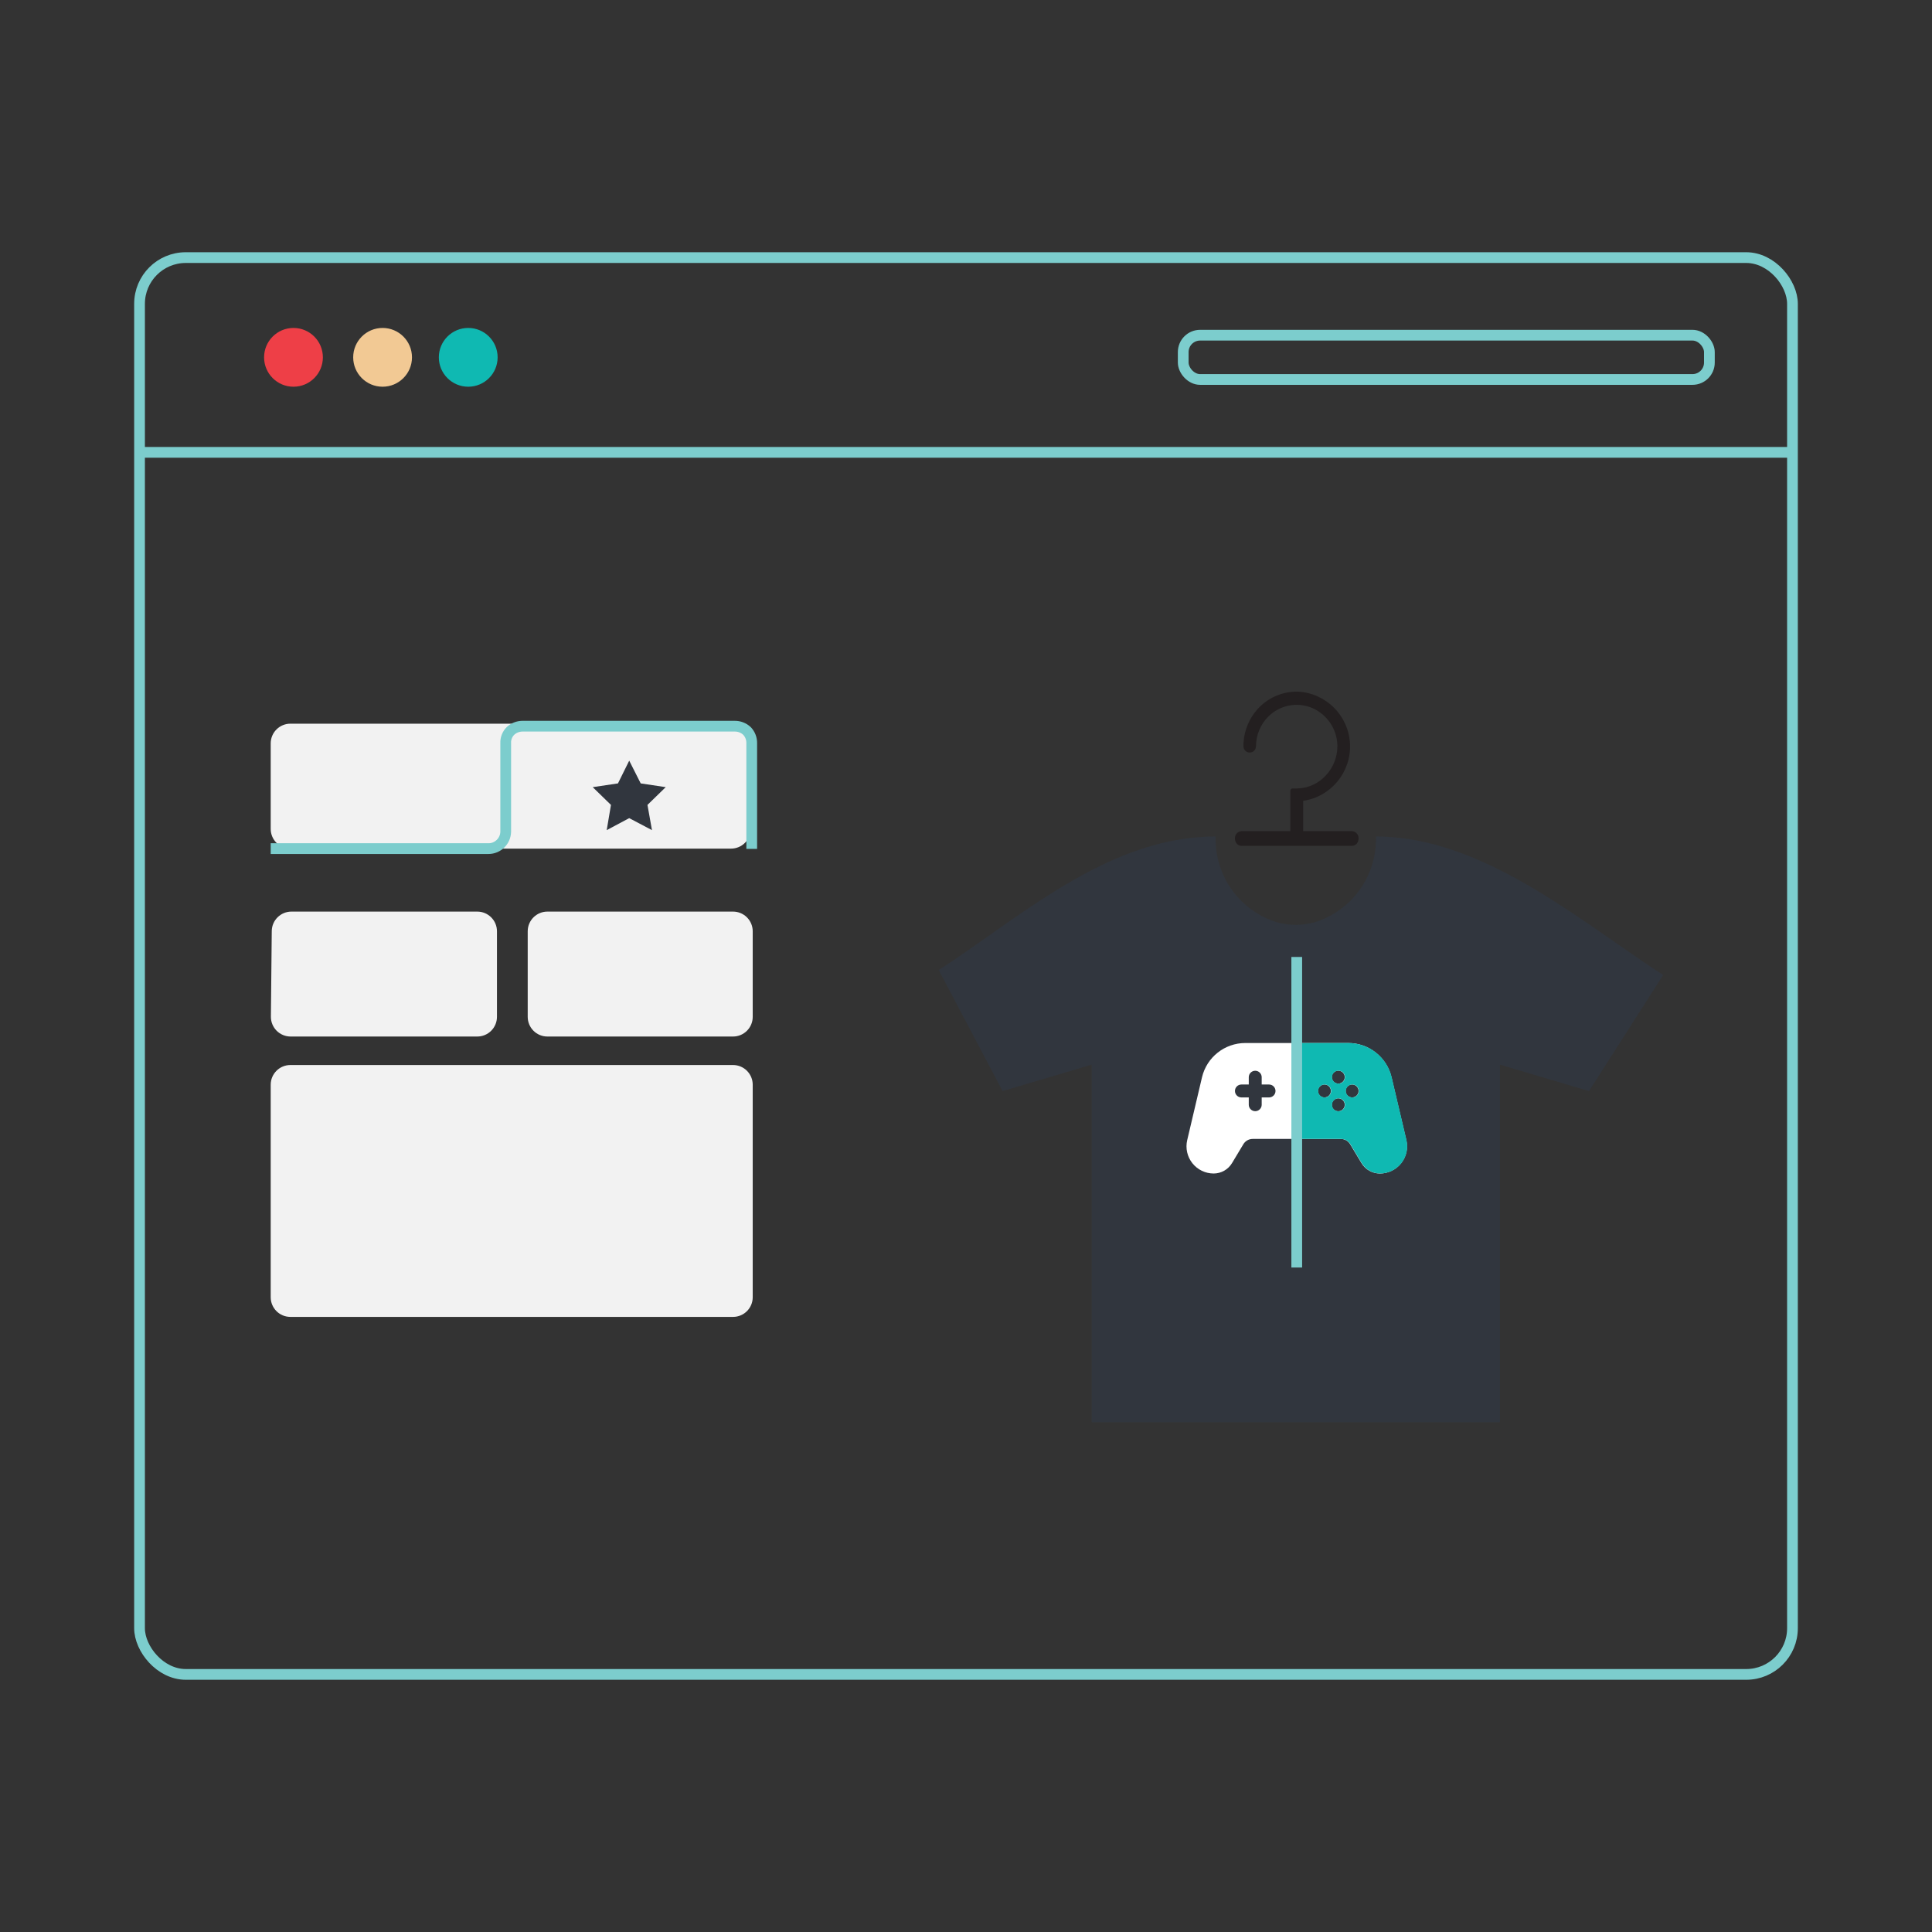 <?xml version="1.0" encoding="UTF-8"?>
<svg width="180px" height="180px" viewBox="0 0 180 180" version="1.1" xmlns="http://www.w3.org/2000/svg" xmlns:xlink="http://www.w3.org/1999/xlink">
    <rect x="0" y="0" width="180" height="180" fill="#333333" stroke="none"/>
    <title>Img</title>
    <defs>
        <polygon id="path-1" points="0 0 180 0 180 180 0 180"></polygon>
    </defs>
    <g id="Page-1" stroke="none" stroke-width="1" fill="none" fill-rule="evenodd">
        <g id="pf-landing-enterprise-d-gaming" transform="translate(-486, -1466)">
            <g id="Steps-horizontal/0-Desktop/4-steps" transform="translate(144, 1466)">
                <g id="Steps-horizontal/3-Steps-item/Step-3-collumns-Copy" transform="translate(288, 0)">
                    <g id="Img" transform="translate(54, 0)">
                        <mask id="mask-2" fill="white">
                            <use xlink:href="#path-1"></use>
                        </mask>
                        <use id="Mask" fill-opacity="0" fill="#FFFFFF" xlink:href="#path-1"></use>
                        <g id="PF_LP_Enterprise_Customization-180x180" mask="url(#mask-2)">
                            <g transform="translate(13, 24)">
                                <rect id="Rectangle" stroke="#7CCDCD" stroke-width="1" fill="none" x="0" y="0" width="154" height="132" rx="4.307"></rect>
                                <path d="M138.563,64.55 L138.54,64.534 C131.617,59.738 123.734,53.934 115.189,53.934 C115.303,57.601 112.938,60.887 109.423,61.945 C108.344,62.23 107.211,62.238 106.128,61.971 C102.561,60.952 100.144,57.64 100.262,53.934 C91.448,53.934 84.087,59.749 77.185,64.539 L77.166,64.553 C76.256,65.184 75.355,65.797 74.459,66.376 L80.408,77.653 L88.706,75.192 L88.706,108.507 L126.745,108.507 L126.745,75.192 L135.043,77.653 L141.952,66.838 C140.85,66.125 139.72,65.352 138.563,64.55 Z" id="Path" stroke="none" fill="#31363E" fill-rule="nonzero"></path>
                                <ellipse id="Oval" stroke="none" fill="#EE3F47" fill-rule="nonzero" cx="14.343" cy="9.292" rx="2.739" ry="2.738"></ellipse>
                                <ellipse id="Oval-2" stroke="none" fill="#0FB9B2" fill-rule="nonzero" cx="30.624" cy="9.292" rx="2.739" ry="2.738"></ellipse>
                                <ellipse id="Oval-3" stroke="none" fill="#F2C994" fill-rule="nonzero" cx="22.645" cy="9.292" rx="2.739" ry="2.738"></ellipse>
                                <rect id="Rectangle" stroke="#7CCDCD" stroke-width="1" fill="none" x="97.238" y="7.229" width="49.022" height="4.126" rx="1.575"></rect>
                                <line x1="0" y1="18.144" x2="154" y2="18.144" id="Path" stroke="#7CCDCD" stroke-width="1" fill="none"></line>
                                <g id="Group" stroke="none" stroke-width="1" fill="none" fill-rule="evenodd" transform="translate(12.221, 43.424)">
                                    <path d="M1.835,0 L42.887,0 C43.373,0 43.84,0.193 44.184,0.537 C44.528,0.881 44.722,1.348 44.722,1.834 L44.722,9.806 C44.722,10.293 44.528,10.759 44.184,11.103 C43.84,11.447 43.373,11.64 42.887,11.64 L1.835,11.64 C1.348,11.64 0.882,11.447 0.538,11.103 C0.193,10.759 -3.55843907e-15,10.293 -3.55843907e-15,9.806 L-3.55843907e-15,1.834 C-3.55843907e-15,1.348 0.193,0.881 0.538,0.537 C0.882,0.193 1.348,0 1.835,0 Z M1.933,17.507 L19.245,17.507 C20.258,17.507 21.08,18.328 21.08,19.341 L21.08,27.313 C21.08,27.799 20.886,28.266 20.542,28.61 C20.198,28.954 19.731,29.147 19.245,29.147 L1.854,29.147 C1.364,29.147 0.894,28.951 0.549,28.604 C0.205,28.256 0.014,27.784 0.018,27.295 L0.098,19.323 C0.108,18.317 0.927,17.507 1.933,17.507 Z M25.78,17.507 L43.073,17.507 C43.56,17.507 44.026,17.7 44.371,18.044 C44.715,18.388 44.908,18.855 44.908,19.341 L44.908,27.313 C44.908,28.326 44.086,29.147 43.073,29.147 L25.78,29.147 C24.766,29.147 23.945,28.326 23.945,27.313 L23.945,19.341 C23.945,18.328 24.766,17.507 25.78,17.507 L25.78,17.507 Z" id="Shape" fill="#F2F2F2" fill-rule="nonzero"></path>
                                    <path d="M44.816,11.664 L44.816,1.816 C44.824,1.392 44.665,0.982 44.372,0.675 C44.057,0.382 43.639,0.223 43.208,0.233 L23.456,0.233 C23.041,0.235 22.641,0.393 22.338,0.675 C22.036,0.976 21.875,1.39 21.895,1.816 L21.895,10.057 C21.882,10.935 21.166,11.64 20.288,11.64 L-3.55843907e-15,11.64" id="Path-3" stroke="#7CCDCD"></path>
                                    <path d="M1.835,31.801 L43.073,31.801 C44.086,31.801 44.908,32.623 44.908,33.636 L44.908,53.437 C44.908,54.448 44.088,55.268 43.076,55.268 L1.832,55.268 C0.82,55.268 -3.55843907e-15,54.448 -3.55843907e-15,53.437 L-3.55843907e-15,33.636 C-3.55843907e-15,32.623 0.822,31.801 1.835,31.801 L1.835,31.801 Z" id="Path-4" fill="#F2F2F2" fill-rule="nonzero"></path>
                                    <polygon id="Path-5" fill="#31363E" fill-rule="nonzero" points="32.353 5.564 30.001 5.913 31.701 7.567 31.305 9.917 33.402 8.8 35.521 9.917 35.102 7.567 36.802 5.913 34.473 5.564 33.402 3.445"></polygon>
                                </g>
                                <path d="M112.967,53.436 L108.411,53.436 L108.411,50.612 C111.01,50.228 112.896,47.939 112.776,45.315 C112.656,42.692 110.569,40.585 107.946,40.439 C106.599,40.406 105.297,40.926 104.343,41.878 C103.382,42.847 102.845,44.158 102.849,45.523 C102.848,45.733 102.958,45.928 103.139,46.036 C103.321,46.141 103.545,46.141 103.727,46.036 C103.907,45.928 104.017,45.734 104.017,45.524 C104.021,44.468 104.449,43.459 105.205,42.722 C106.277,41.683 107.865,41.381 109.244,41.956 C110.633,42.555 111.551,43.902 111.6,45.414 C111.629,46.461 111.244,47.478 110.527,48.244 C109.832,49.01 108.849,49.45 107.815,49.459 L107.427,49.459 C107.371,49.459 107.318,49.481 107.279,49.52 C107.24,49.559 107.218,49.613 107.218,49.668 L107.218,53.436 L102.663,53.436 C102.308,53.461 102.038,53.765 102.055,54.12 C102.053,54.293 102.112,54.462 102.222,54.596 C102.325,54.725 102.479,54.801 102.644,54.805 L102.663,54.804 L112.964,54.804 C113.135,54.801 113.297,54.726 113.409,54.596 C113.519,54.46 113.578,54.29 113.575,54.114 C113.591,53.761 113.321,53.459 112.967,53.436 Z" id="Path" stroke="none" fill="#231F20" fill-rule="nonzero"></path>
                                <path d="M118.021,82.222 L116.643,76.372 C116.202,74.499 114.531,73.175 112.606,73.175 L103.025,73.175 C101.1,73.175 99.428,74.499 98.987,76.372 L97.61,82.222 C97.433,82.975 97.61,83.767 98.09,84.373 C98.571,84.98 99.302,85.333 100.076,85.333 C100.774,85.331 101.42,84.966 101.781,84.368 L102.842,82.601 C103.025,82.298 103.353,82.112 103.708,82.111 L111.923,82.111 C112.277,82.112 112.606,82.298 112.789,82.601 L113.85,84.368 C114.21,84.966 114.857,85.331 115.555,85.333 C116.329,85.333 117.06,84.979 117.541,84.373 C118.021,83.767 118.198,82.974 118.021,82.222 L118.021,82.222 Z M105.236,78.245 L104.549,78.245 L104.549,78.932 C104.545,79.261 104.276,79.526 103.947,79.526 C103.617,79.526 103.349,79.261 103.345,78.932 L103.345,78.245 L102.657,78.245 C102.326,78.243 102.058,77.974 102.058,77.643 C102.058,77.312 102.326,77.043 102.657,77.042 L103.345,77.042 L103.345,76.354 C103.349,76.025 103.617,75.76 103.947,75.76 C104.276,75.76 104.545,76.025 104.549,76.354 L104.549,77.042 L105.236,77.042 C105.568,77.043 105.836,77.312 105.836,77.643 C105.836,77.974 105.568,78.243 105.236,78.245 L105.236,78.245 Z M110.394,78.245 C110.151,78.245 109.931,78.098 109.838,77.873 C109.745,77.648 109.796,77.39 109.969,77.218 C110.141,77.046 110.4,76.994 110.625,77.087 C110.849,77.18 110.996,77.4 110.996,77.643 C110.996,77.975 110.726,78.245 110.394,78.245 L110.394,78.245 Z M111.684,79.533 C111.44,79.534 111.221,79.387 111.127,79.162 C111.034,78.937 111.086,78.679 111.258,78.506 C111.43,78.334 111.689,78.283 111.914,78.376 C112.139,78.469 112.285,78.689 112.285,78.932 C112.285,79.264 112.016,79.533 111.684,79.533 L111.684,79.533 Z M111.684,76.956 C111.44,76.956 111.221,76.809 111.127,76.585 C111.034,76.36 111.086,76.101 111.258,75.929 C111.43,75.757 111.689,75.705 111.914,75.799 C112.139,75.892 112.285,76.111 112.285,76.354 C112.285,76.686 112.016,76.956 111.684,76.956 L111.684,76.956 Z M112.973,78.245 C112.73,78.245 112.51,78.098 112.417,77.873 C112.324,77.649 112.375,77.39 112.547,77.218 C112.72,77.046 112.978,76.994 113.203,77.087 C113.428,77.18 113.575,77.4 113.575,77.643 C113.575,77.975 113.305,78.245 112.973,78.245 L112.973,78.245 Z" id="Shape" stroke="none" fill="#FFFFFF" fill-rule="evenodd"></path>
                                <path d="M118.042,82.222 L116.664,76.372 C116.223,74.499 114.551,73.175 112.627,73.175 L107.836,73.175 L107.836,82.111 L111.943,82.111 C112.298,82.112 112.626,82.298 112.809,82.601 L113.87,84.368 C114.231,84.966 114.878,85.331 115.576,85.333 C116.35,85.333 117.081,84.979 117.561,84.373 C118.042,83.767 118.219,82.974 118.042,82.222 Z M110.415,78.245 C110.171,78.245 109.952,78.098 109.859,77.873 C109.766,77.648 109.817,77.39 109.989,77.218 C110.161,77.046 110.42,76.994 110.645,77.087 C110.87,77.181 111.017,77.4 111.017,77.643 C111.017,77.975 110.747,78.245 110.415,78.245 L110.415,78.245 Z M111.704,79.533 C111.461,79.534 111.241,79.387 111.148,79.162 C111.055,78.937 111.107,78.679 111.279,78.506 C111.451,78.334 111.71,78.283 111.935,78.376 C112.16,78.469 112.306,78.689 112.306,78.932 C112.306,79.264 112.037,79.533 111.704,79.533 L111.704,79.533 Z M111.704,76.956 C111.372,76.956 111.102,76.687 111.102,76.354 C111.102,76.022 111.372,75.753 111.704,75.753 C112.037,75.753 112.306,76.022 112.306,76.354 C112.306,76.686 112.037,76.956 111.704,76.956 L111.704,76.956 Z M112.994,78.245 C112.75,78.245 112.531,78.098 112.438,77.873 C112.344,77.649 112.396,77.39 112.568,77.218 C112.74,77.046 112.999,76.994 113.224,77.087 C113.449,77.18 113.596,77.4 113.596,77.643 C113.595,77.975 113.326,78.245 112.994,78.245 L112.994,78.245 Z" id="Shape" stroke="none" fill="#0FB9B2" fill-rule="nonzero"></path>
                                <line x1="107.815" y1="65.158" x2="107.815" y2="94.092" id="Path" stroke="#7CCDCD" stroke-width="1" fill="none"></line>
                            </g>
                        </g>
                    </g>
                </g>
            </g>
        </g>
    </g>
</svg>